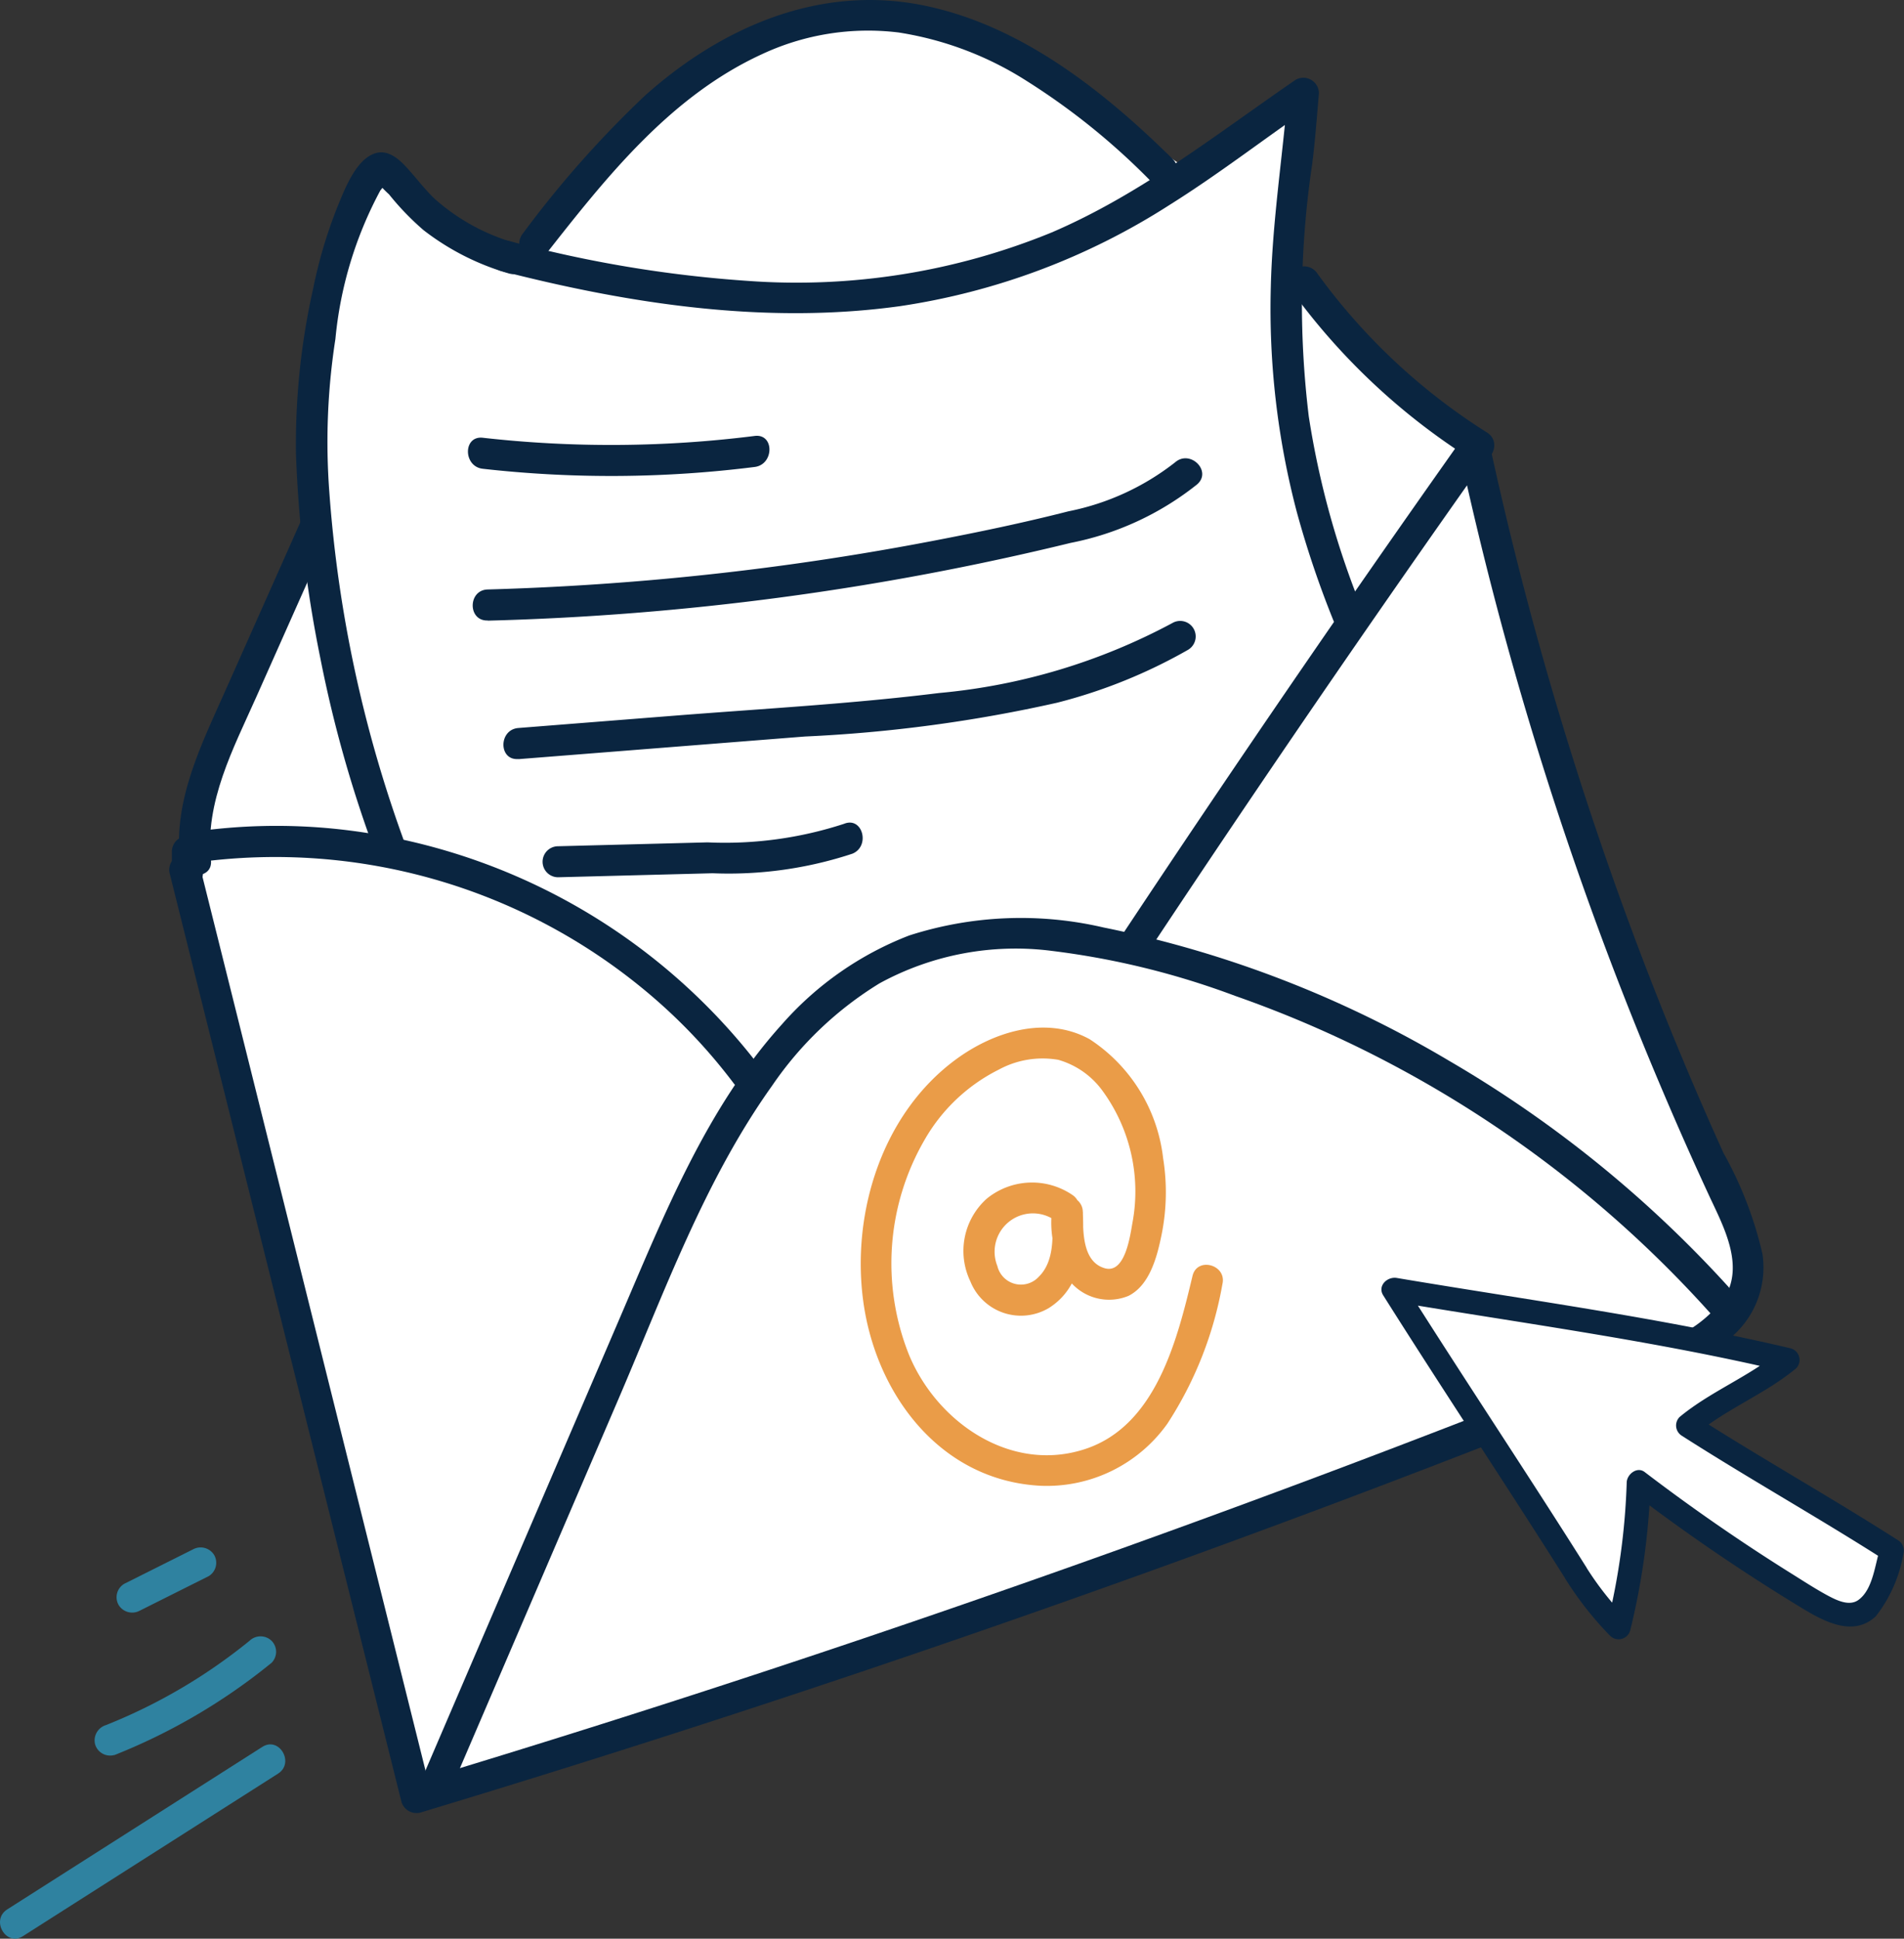 <svg xmlns="http://www.w3.org/2000/svg" width="86.457" height="88" viewBox="0 0 86.457 88"><rect x="0" y="0" width="86.457" height="88" fill="#333333" stroke="none"/><g id="Gruppe_28794" data-name="Gruppe 28794" transform="translate(-211.798 -5986.481)"><g id="Online-Bewerbung_Illu" transform="translate(211.798 5986.481)"><path id="Pfad_113546" data-name="Pfad 113546" d="M28.226,82.043s10.8-2.817,16.431-4.694S72.823,67.49,73.293,67.49,84.56,63.265,84.56,63.265l3.756-2.817.469-2.817s-6.1-14.553-7.981-20.656-3.756-15.022-3.756-15.022l-8.685-8.215.7-7.746L63.9,8.809s-6.1-4.225-8.919-5.633-6.1-2.347-9.858-.469S36.207,7.87,33.859,12.1l-3.286-.469L27.287,8.34a17.259,17.259,0,0,0-2.817,6.572C23.532,19.137,24,26.179,24,26.179l-3.051,5.4L18.133,40.5Z" transform="translate(-9.62 -0.878)" fill="#fff"></path><path id="Pfad_113547" data-name="Pfad 113547" d="M87.611,49.874c-3.067-2.83-9-12.507-10.666-17.487S72.734,19.549,75.293,9.235l-2.5,1.06-2.822,2.07s-7.49,5.408-16.206,5.6S39.808,16.5,37.295,15.327a9.471,9.471,0,0,1-3.722-3.038l-.869.466s-4.851,9.585-1.4,22.551,11.37,26.613,12.579,28.481" transform="translate(-15.95 -4.9)" fill="#fff"></path><path id="Pfad_113548" data-name="Pfad 113548" d="M33.649,46.319A58.528,58.528,0,0,1,30.14,30.21a30.432,30.432,0,0,1,.271-7.008,17.727,17.727,0,0,1,2.034-6.732c.045-.07.185-.211.2-.292.059-.02.084-.048.073-.086q-.039-.185-.367.03a5.084,5.084,0,0,0,.494.512,12.336,12.336,0,0,0,1.566,1.624,11.519,11.519,0,0,0,3.849,1.959c.866.276,1.237-1.083.375-1.358a9.321,9.321,0,0,1-3.708-2.014c-.466-.442-.846-.958-1.28-1.429-.339-.369-.806-.789-1.348-.666-.932.21-1.473,1.669-1.794,2.449a21.432,21.432,0,0,0-1.1,3.693,32.317,32.317,0,0,0-.785,7.51,56.381,56.381,0,0,0,1.107,9.286,56.551,56.551,0,0,0,2.562,9.007c.315.841,1.677.477,1.358-.375" transform="translate(-15.181 -7.813)" fill="#0a2540"></path><path id="Pfad_113549" data-name="Pfad 113549" d="M47.9,16.276c5.884,1.511,12.044,2.438,18.107,1.6a31.105,31.105,0,0,0,12.241-4.591c2.217-1.388,4.287-2.992,6.442-4.471l-1.06-.608c-.251,2.935-.707,5.854-.777,8.8a36.211,36.211,0,0,0,1.185,10.23,44.416,44.416,0,0,0,1.648,4.883c.33.833,1.693.47,1.358-.374a38.942,38.942,0,0,1-2.467-8.865,42.752,42.752,0,0,1,.152-11.435c.137-1.076.217-2.16.309-3.24A.708.708,0,0,0,83.98,7.6c-3.606,2.476-7.024,5.192-11.075,6.928a30.54,30.54,0,0,1-13.8,2.2,56.322,56.322,0,0,1-10.827-1.808.7.7,0,0,0-.375,1.358" transform="translate(-25.148 -3.978)" fill="#0a2540"></path><path id="Pfad_113550" data-name="Pfad 113550" d="M45.937,43.634a52.134,52.134,0,0,0,12.348-.082c.887-.111.9-1.521,0-1.408a52.134,52.134,0,0,1-12.348.082c-.9-.1-.892,1.308,0,1.408" transform="translate(-24.016 -22.356)" fill="#0a2540"></path><path id="Pfad_113551" data-name="Pfad 113551" d="M46.411,51.688a125.239,125.239,0,0,0,26.467-3.529A13.306,13.306,0,0,0,78.625,45.5c.683-.6-.316-1.591-1-1a11.458,11.458,0,0,1-4.846,2.225c-2.05.524-4.128.955-6.206,1.352a125.526,125.526,0,0,1-12.859,1.78q-3.647.313-7.308.416c-.9.026-.908,1.435,0,1.408" transform="translate(-24.263 -23.516)" fill="#0a2540"></path><path id="Pfad_113552" data-name="Pfad 113552" d="M49.371,66.312l13.016-1.028A65.671,65.671,0,0,0,73.836,63.75a23.823,23.823,0,0,0,5.944-2.4.7.7,0,0,0-.711-1.216,27.693,27.693,0,0,1-10.594,3.176c-3.968.491-7.976.71-11.961,1.024l-7.142.564c-.9.071-.905,1.48,0,1.408" transform="translate(-25.835 -31.853)" fill="#0a2540"></path><path id="Pfad_113553" data-name="Pfad 113553" d="M53.211,82.02l7.017-.182a17.921,17.921,0,0,0,6.345-.887c.829-.336.467-1.7-.374-1.358a17.421,17.421,0,0,1-6.2.843l-6.787.176a.7.7,0,0,0,0,1.408" transform="translate(-27.87 -42.2)" fill="#0a2540"></path><path id="Pfad_113554" data-name="Pfad 113554" d="M16.395,61.87l8.187,32.783,2.331,9.334a.712.712,0,0,0,.866.492q20.738-6.257,41.036-13.86,5.017-1.881,10-3.843,2.44-.96,4.872-1.939A12.277,12.277,0,0,0,87.3,82.9a4.149,4.149,0,0,0,1.413-3.782,17.344,17.344,0,0,0-1.769-4.578q-2.189-4.833-4.049-9.807a161.79,161.79,0,0,1-6.574-22.385.713.713,0,0,0-1.287-.169q-7.88,11.133-15.418,22.5c-.5.758.717,1.464,1.216.711q7.537-11.369,15.419-22.5l-1.287-.168a161.723,161.723,0,0,0,5.594,19.695q1.685,4.759,3.665,9.4.991,2.332,2.056,4.631c.62,1.339,1.569,3.044.8,4.512a5.549,5.549,0,0,1-2.9,2.156C82.637,83.79,81.063,84.383,79.5,85q-4.876,1.928-9.784,3.779-9.813,3.7-19.741,7.09Q38.758,99.7,27.4,103.121l.866.492L20.084,70.83,17.753,61.5a.7.7,0,0,0-1.358.375" transform="translate(-8.685 -22.206)" fill="#0a2540"></path><path id="Pfad_113555" data-name="Pfad 113555" d="M41.946,128.556l7.723-17.975c2.065-4.807,3.9-9.907,6.968-14.2a16.033,16.033,0,0,1,4.873-4.643,12.893,12.893,0,0,1,7.843-1.473,36.253,36.253,0,0,1,8.308,2.04,51.5,51.5,0,0,1,7.358,3.239,52.342,52.342,0,0,1,14.235,11.182c.607.676,1.6-.323,1-1A53.5,53.5,0,0,0,87.4,95.265,50.171,50.171,0,0,0,71.684,89.2a16.556,16.556,0,0,0-8.822.363A14.756,14.756,0,0,0,57.079,93.6c-3.426,3.792-5.349,8.647-7.338,13.278l-9.01,20.971c-.354.824.859,1.542,1.216.711" transform="translate(-21.576 -47.101)" fill="#0a2540"></path><path id="Pfad_113556" data-name="Pfad 113556" d="M18.441,81.479a26.3,26.3,0,0,1,19.992,5.7,24.989,24.989,0,0,1,4.2,4.36c.537.717,1.76.016,1.216-.711a27.843,27.843,0,0,0-19.364-10.85,26.412,26.412,0,0,0-6.422.146c-.893.127-.513,1.484.375,1.358" transform="translate(-9.314 -42.361)" fill="#0a2540"></path><path id="Pfad_113557" data-name="Pfad 113557" d="M18.037,82.525v-.975a.726.726,0,0,0-.206-.5.523.523,0,0,0-.227-.146.534.534,0,0,0-.271-.061.713.713,0,0,0-.5.207.732.732,0,0,0-.206.5v.975a.726.726,0,0,0,.206.5.784.784,0,0,0,.5.206.713.713,0,0,0,.5-.206.734.734,0,0,0,.206-.5" transform="translate(-8.823 -42.893)" fill="#0a2540"></path><path id="Pfad_113558" data-name="Pfad 113558" d="M51.387,11.6c2.769-3.528,5.674-7.213,9.848-9.134a11.384,11.384,0,0,1,6.221-.991,15.115,15.115,0,0,1,5.813,2.2,31.091,31.091,0,0,1,5.623,4.536c.645.638,1.642-.358,1-1C76.73,4.095,72.937,1.088,68.473.224,63.8-.68,59.4,1.249,55.949,4.328A47.375,47.375,0,0,0,50.391,10.6c-.553.705.437,1.708,1,1" transform="translate(-26.649 0)" fill="#0a2540"></path><path id="Pfad_113559" data-name="Pfad 113559" d="M22.921,49.6l-3.5,7.86c-1.08,2.426-2.369,4.973-2.067,7.708.1.891,1.507.9,1.408,0-.291-2.635,1.023-5.083,2.062-7.417q1.658-3.72,3.314-7.441c.366-.821-.847-1.538-1.216-.711" transform="translate(-9.183 -26.121)" fill="#0a2540"></path><path id="Pfad_113560" data-name="Pfad 113560" d="M124.739,26.8a29.632,29.632,0,0,0,8.2,7.706c.769.485,1.476-.733.711-1.216a27.847,27.847,0,0,1-7.691-7.2.724.724,0,0,0-.963-.253.71.71,0,0,0-.253.963" transform="translate(-66.127 -13.657)" fill="#0a2540"></path><path id="Pfad_113561" data-name="Pfad 113561" d="M92.881,106.959a3.256,3.256,0,0,0-3.9.158,3.186,3.186,0,0,0-.747,3.755,2.473,2.473,0,0,0,3.571,1.206c1.5-.951,1.606-2.749,1.536-4.354a.7.7,0,0,0-1.408,0,4.569,4.569,0,0,0,.875,3.207,2.306,2.306,0,0,0,2.606.6c.969-.484,1.3-1.784,1.5-2.758a9.725,9.725,0,0,0,.073-3.492,7.463,7.463,0,0,0-3.336-5.4c-1.988-1.093-4.37-.341-6.089.929-3.324,2.456-4.718,6.906-4.2,10.9.554,4.268,3.5,8.214,8.071,8.441a6.716,6.716,0,0,0,5.746-2.817,16.973,16.973,0,0,0,2.5-6.335c.211-.881-1.147-1.257-1.357-.375-.693,2.9-1.655,6.784-4.855,7.852-3.379,1.128-6.751-1.2-8.021-4.276a11.177,11.177,0,0,1,.708-9.749,8,8,0,0,1,3.372-3.19,4.169,4.169,0,0,1,2.7-.445,3.755,3.755,0,0,1,2.025,1.429,7.741,7.741,0,0,1,1.345,5.961c-.11.613-.335,2.345-1.267,2.068-1.022-.3-.977-1.7-.984-2.548H91.934c.042.958.158,2.2-.591,2.935a1.1,1.1,0,0,1-1.883-.487,1.74,1.74,0,0,1,2.71-2c.736.531,1.44-.69.711-1.216" transform="translate(-44.172 -52.71)" fill="#ea9c48"></path><path id="Pfad_113562" data-name="Pfad 113562" d="M1.038,177.371l11.588-7.379c.762-.485.056-1.7-.711-1.216L.328,176.155c-.762.485-.057,1.7.711,1.216" transform="translate(0 -89.485)" fill="#2f82a0"></path><path id="Pfad_113563" data-name="Pfad 113563" d="M10.043,163.619a27.14,27.14,0,0,0,7.143-4.191.709.709,0,0,0,0-1,.721.721,0,0,0-1,0,24.962,24.962,0,0,1-6.522,3.828.726.726,0,0,0-.492.866.709.709,0,0,0,.866.492" transform="translate(-4.855 -83.951)" fill="#2f82a0"></path><path id="Pfad_113564" data-name="Pfad 113564" d="M12.333,152.494l3.12-1.562a.709.709,0,0,0,.253-.964.722.722,0,0,0-.963-.253l-3.12,1.562a.708.708,0,0,0-.253.963.721.721,0,0,0,.963.253" transform="translate(-5.982 -79.386)" fill="#2f82a0"></path><rect id="Rechteck_10391" data-name="Rechteck 10391" width="80.067" height="88" transform="translate(0)" fill="none"></rect></g><g id="Maus-Pfeil_Illu" transform="translate(274.525 6044.481)"><path id="Pfad_113566" data-name="Pfad 113566" d="M1.526,1.469l10.226,15.34.907-6.588,9.593,6.387,1.806-3.25L14.9,7.644l4.529-2.978Z" transform="translate(-0.975 -0.938)" fill="#fff"></path><path id="Pfad_113567" data-name="Pfad 113567" d="M9.328,13.176C6.6,8.845,3.752,4.587,1.019.257l-.612.8c5.977,1.006,11.992,1.8,17.9,3.2l-.239-.905C16.671,4.5,14.935,5.162,13.537,6.322a.547.547,0,0,0,.109.851c3.051,1.951,6.213,3.722,9.264,5.673l-.249-.612c-.249.729-.325,1.921-1.016,2.4-.412.284-.981,0-1.368-.205-.581-.313-1.138-.679-1.7-1.029q-3.415-2.137-6.623-4.583c-.346-.264-.8.1-.815.468a30.894,30.894,0,0,1-.887,6.444l.905-.239a14.046,14.046,0,0,1-1.832-2.312c-.409-.556-1.349-.016-.935.547a15.4,15.4,0,0,0,2,2.531.548.548,0,0,0,.905-.239,32.322,32.322,0,0,0,.926-6.732l-.815.468a88.091,88.091,0,0,0,7.644,5.212c1,.608,2.359,1.373,3.4.4a6.331,6.331,0,0,0,1.253-2.843.55.55,0,0,0-.249-.612c-3.051-1.951-6.213-3.722-9.263-5.673l.109.851C15.7,5.93,17.434,5.27,18.832,4.11a.545.545,0,0,0-.239-.905C12.688,1.813,6.673,1.014.7.008.262-.065-.19.369.084.8,2.816,5.134,5.66,9.392,8.393,13.722c.371.588.654.592.281,0" transform="translate(0 0)" fill="#0a2540"></path><rect id="Rechteck_10393" data-name="Rechteck 10393" width="23.729" height="16.402" transform="translate(0 0)" fill="none"></rect></g></g></svg>